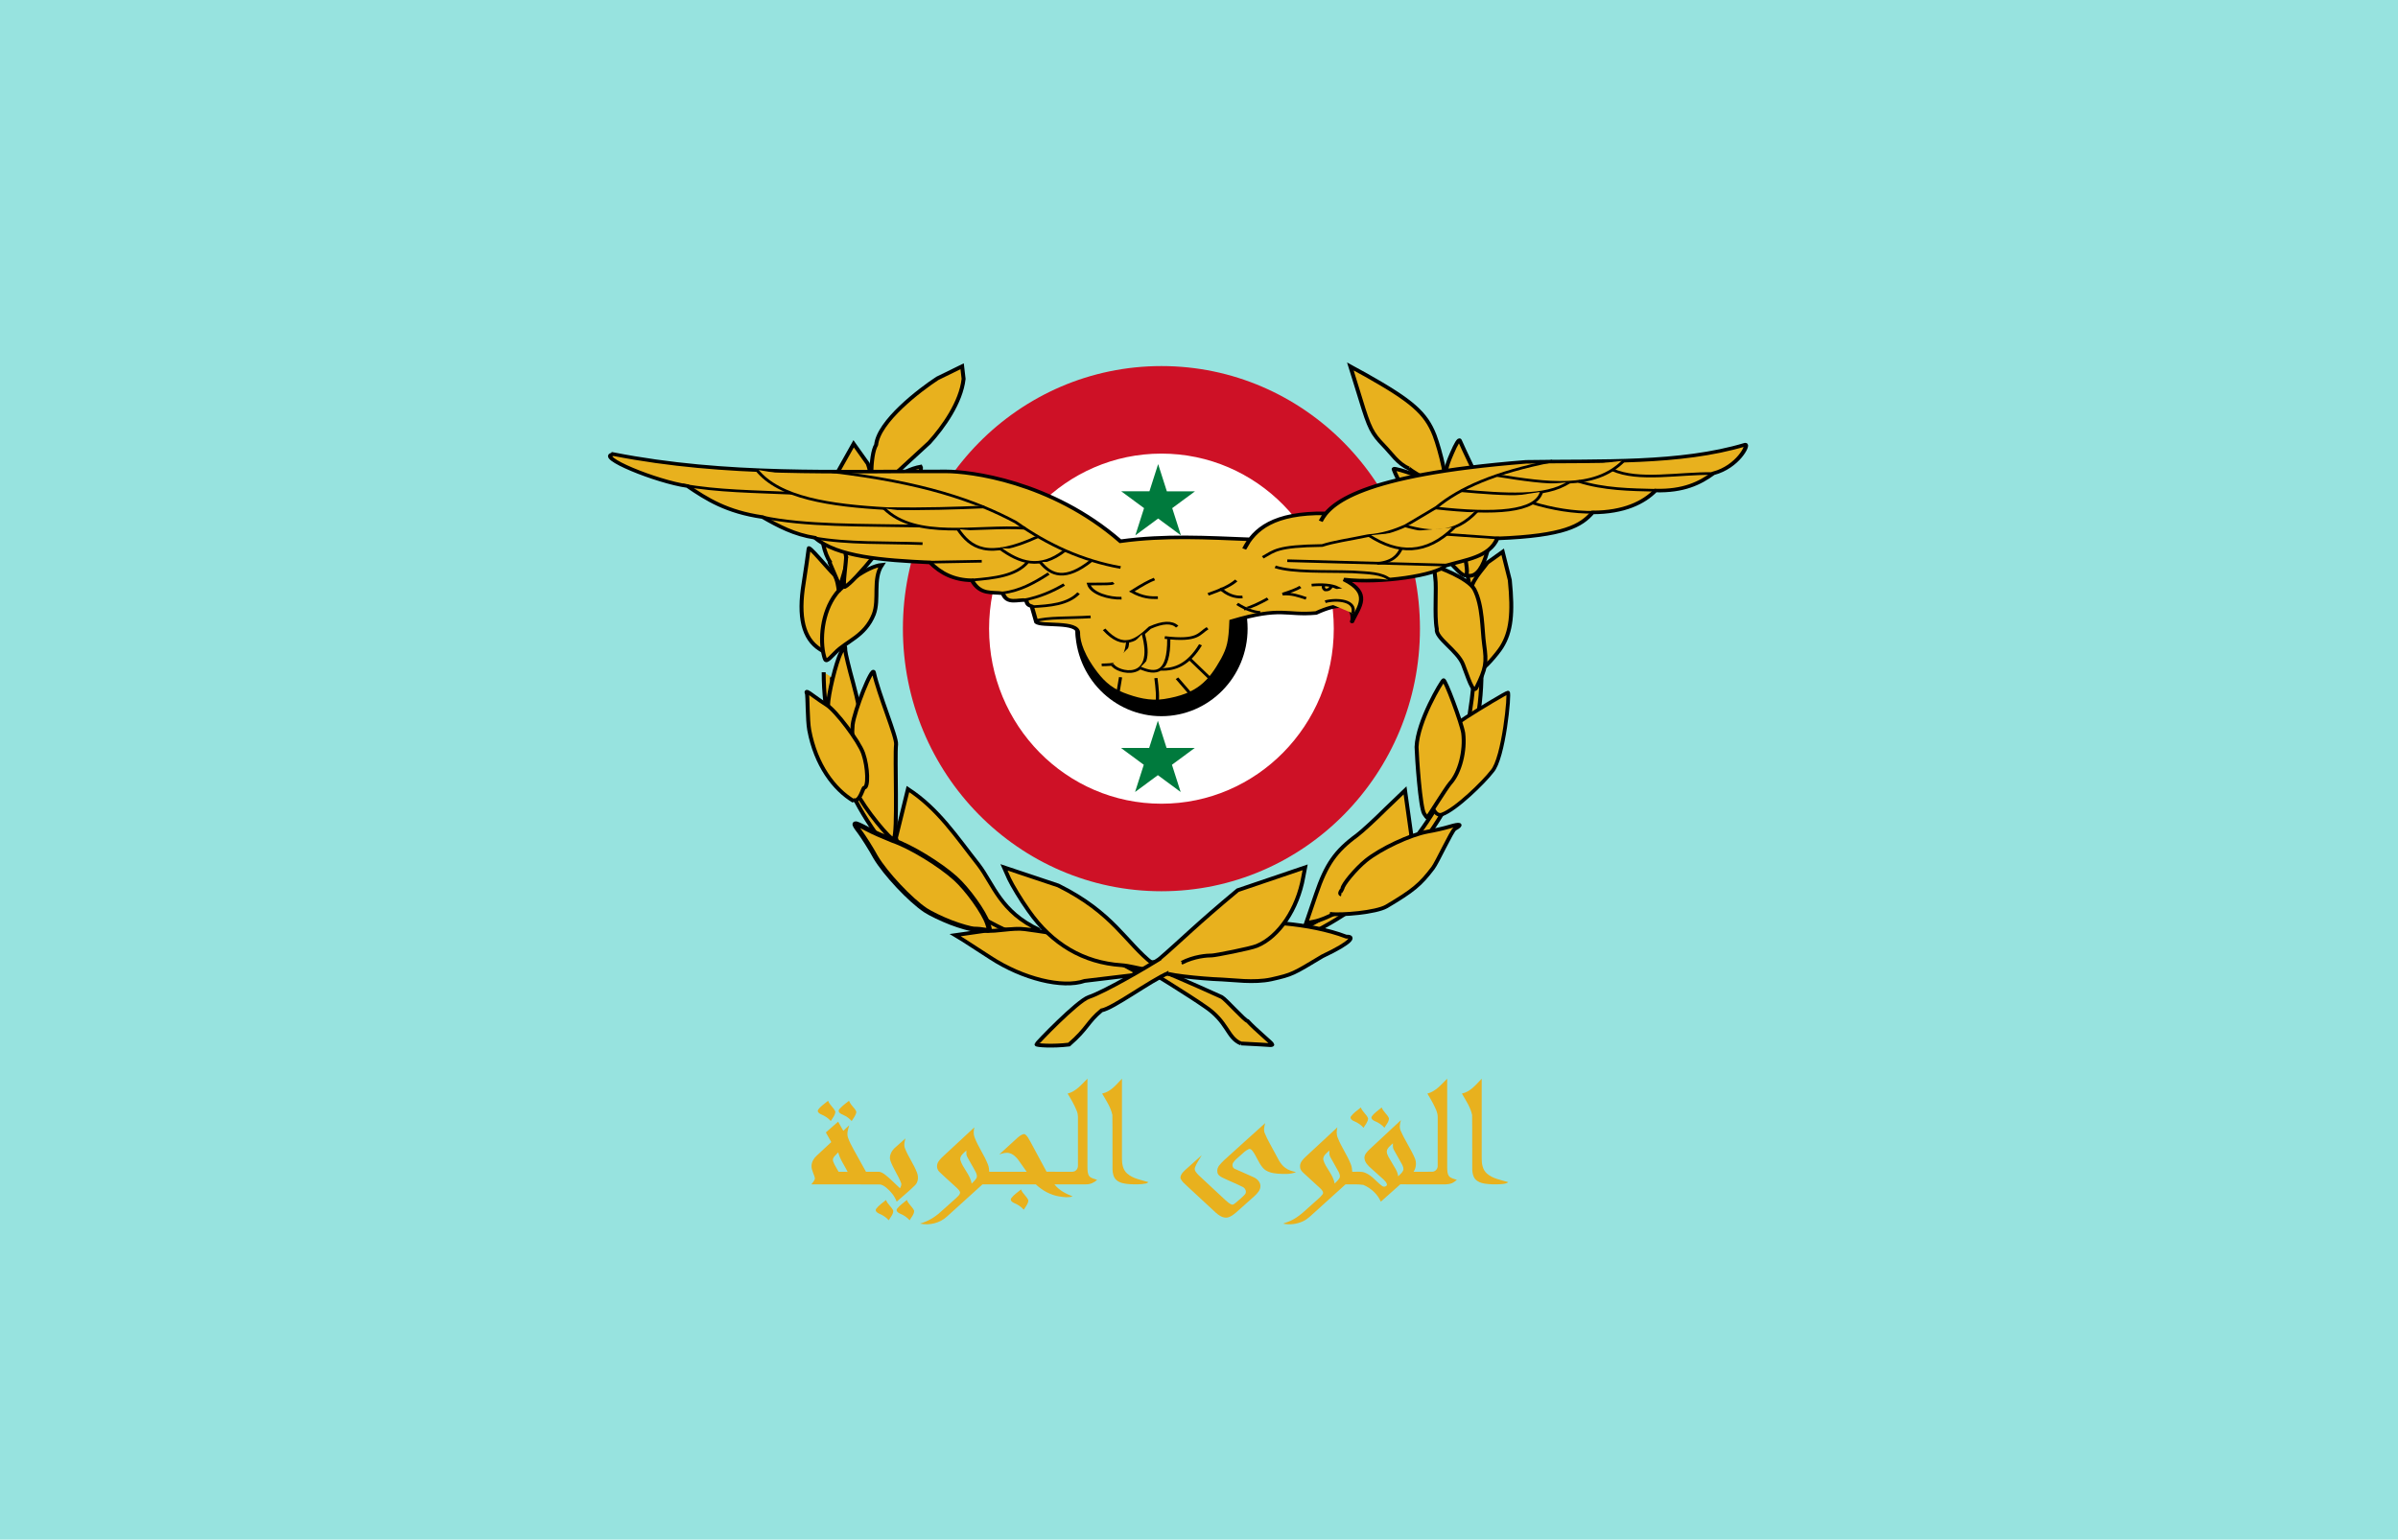 <?xml version="1.0" encoding="UTF-8" standalone="no"?>
<svg
   xmlns:dc="http://purl.org/dc/elements/1.1/"
   xmlns:cc="http://creativecommons.org/ns#"
   xmlns:rdf="http://www.w3.org/1999/02/22-rdf-syntax-ns#"
   xmlns:svg="http://www.w3.org/2000/svg"
   xmlns="http://www.w3.org/2000/svg"
   xmlns:xlink="http://www.w3.org/1999/xlink"
   xmlns:sodipodi="http://sodipodi.sourceforge.net/DTD/sodipodi-0.dtd"
   xmlns:inkscape="http://www.inkscape.org/namespaces/inkscape"
   width="530.847"
   height="340.932"
   viewBox="0 0 3185.085 2045.593"
   id="svg2"
   version="1.1"
   inkscape:version="0.48.2 r9819"
   sodipodi:docname="Syrian_Air_Force_Flag.svg">
  <sodipodi:namedview
     pagecolor="#ffffff"
     bordercolor="#666666"
     borderopacity="1"
     objecttolerance="10"
     gridtolerance="10"
     guidetolerance="10"
     inkscape:pageopacity="0"
     inkscape:pageshadow="2"
     inkscape:window-width="1680"
     inkscape:window-height="988"
     id="namedview44"
     showgrid="false"
     inkscape:zoom="1.4308176"
     inkscape:cx="33.702406"
     inkscape:cy="146.14326"
     inkscape:window-x="-8"
     inkscape:window-y="-8"
     inkscape:window-maximized="1"
     inkscape:current-layer="svg2"
     fit-margin-top="0"
     fit-margin-left="0"
     fit-margin-right="0"
     fit-margin-bottom="0" />
  <defs
     id="defs4">
    <path
       id="a"
       d="m 150,-45 10.103,31.094 32.695,0 L 166.347,5.312 176.45,36.406 150,17.188 123.55,36.406 133.653,5.312 l -26.451,-19.218 32.695,0 z"
       inkscape:connector-curvature="0"
       style="fill:#007a3d" />
    <g
       id="s"
       transform="matrix(1.5,0,0,1.5,270,450)"
       style="fill:#007a3d">
      <g
         id="c">
        <path
           id="t"
           d="M 0,-65 V 0 h 40"
           transform="matrix(0.951,0.309,-0.309,0.951,-20.086,-3.181)"
           inkscape:connector-curvature="0" />
        <use
           xlink:href="#t"
           transform="scale(-1,1)"
           id="use10"
           x="0"
           y="0"
           width="3600"
           height="3000" />
      </g>
      <use
         xlink:href="#c"
         transform="matrix(0.309,0.951,-0.951,0.309,0,0)"
         id="use12"
         x="0"
         y="0"
         width="3600"
         height="3000" />
      <use
         xlink:href="#c"
         transform="matrix(-0.809,0.588,-0.588,-0.809,0,0)"
         id="use14"
         x="0"
         y="0"
         width="3600"
         height="3000" />
      <use
         xlink:href="#c"
         transform="matrix(-0.809,-0.588,0.588,-0.809,0,0)"
         id="use16"
         x="0"
         y="0"
         width="3600"
         height="3000" />
      <use
         xlink:href="#c"
         transform="matrix(0.309,-0.951,0.951,0.309,0,0)"
         id="use18"
         x="0"
         y="0"
         width="3600"
         height="3000" />
    </g>
  </defs>
  <rect
     style="fill:#97e3df;fill-opacity:1;stroke:none"
     id="rect3034-7"
     width="3185.085"
     height="2045.593"
     x="-1.8189894e-012"
     y="0" />
  <g
     id="g4123-9"
     transform="matrix(3.672,0,0,3.524,4593.804,-2093.481)">
    <path
       style="fill:#e8b11e;fill-opacity:1;stroke:#000000;stroke-width:1.432"
       inkscape:connector-curvature="0"
       d="m -911.763,928.146 c -15.944,-12.577 -8.461,2.54 -15.216,-18.168 l 4.359,-18.427 c 10.962,7.416 17.678,18.176 25.519,28.523 5.504,7.482 7.832,17.726 22.108,24.634 l -14.638,-0.165 -22.132,-16.329"
       id="path30-2-4"
       sodipodi:nodetypes="ccccccc" />
    <path
       style="fill:#e8b11e;fill-opacity:1;stroke:#000000;stroke-width:1.432"
       inkscape:connector-curvature="0"
       d="m -802.197,987.47 c -5.052,-2.177 -4.59,-8.18 -13.18,-14.058 -4.795,-3.527 -20.238,-13.58 -23.642,-15.484 -11.913,-7.414 24.337,9.326 29.917,12.046 1.583,0.952 8.24,8.859 9.371,9.063 2.918,3.332 8.919,8.365 8.919,8.841 0,0.136 -0.377,0.272 -0.98,0.204 -0.528,-0.068 -5.278,-0.34 -10.405,-0.612"
       id="path12-1-8"
       sodipodi:nodetypes="cccccscc" />
    <path
       style="fill:#e8b11e;fill-opacity:1;stroke:#000000;stroke-width:1.432"
       inkscape:connector-curvature="0"
       d="m -953.097,847.51 c 0,62.034 53.23,112.369 118.976,112.369 65.746,0 118.976,-50.335 118.976,-112.369 5.073,-63.544 -28.546,-80.331 -15.922,-67.049 13.135,25.788 16.224,53.105 11.624,82.83 -4.448,30.745 -23.901,58.838 -51.194,75.707 -26.992,17.005 -61.599,22.039 -92.889,14.284 -33.325,-7.89 -61.976,-31.017 -76.151,-60.538 -10.179,-29.366 -9.506,-37.123 -10.5,-43.352"
       id="path14-5-8"
       sodipodi:nodetypes="csccccccc" />
    <path
       style="fill:#e8b11e;fill-opacity:1;stroke:#000000;stroke-width:1.432"
       inkscape:connector-curvature="0"
       d="m -892.806,955.103 c -3.752,-2.558 -8.175,-5.487 -9.787,-6.605 l -2.954,-1.858 11.361,-1.698 c 3.174,0.497 9.595,-1.193 13.834,-0.552 11.912,1.723 20.116,2.821 26.33,8.221 l 15.514,8.751 -20.183,2.527 c -8.054,2.881 -22.404,-0.813 -34.117,-8.786"
       id="path18-2-2"
       sodipodi:nodetypes="ccccccccc" />
    <path
       inkscape:connector-curvature="0"
       d="m -809.07,963.351 c -7.417,-0.256 -22.444,-1.873 -20.902,-3.024 3.151,-2.391 21.238,-16.394 27.635,-17.903 5.766,-1.36 24.755,-0.599 38.3,4.789 2.958,-0.196 2.464,1.905 -8.665,7.396 -10.681,6.677 -10.743,6.861 -18.492,8.688 -6.33,1.421 -13.919,0.196 -17.876,0.054"
       id="path20-7-4"
       style="fill:#e8b11e;fill-opacity:1;stroke:#000000;stroke-width:1.433;stroke-miterlimit:4;stroke-dasharray:none"
       sodipodi:nodetypes="ccscccc" />
    <path
       inkscape:connector-curvature="0"
       d="m -845.363,957.962 c -13.766,-0.949 -25.158,-7.945 -33.575,-20.511 -2.881,-4.171 -5.978,-9.633 -7.088,-12.056 l -1.842,-4.316 19.631,6.84 c 20.057,10.405 24.361,21.519 34.171,29.481 1.78,4.537 -5.686,0.978 -11.297,0.561"
       id="path22-6-5"
       style="fill:#e8b11e;fill-opacity:1;stroke:#000000;stroke-width:1.433;stroke-miterlimit:4;stroke-dasharray:none"
       sodipodi:nodetypes="ccccccc" />
    <path
       style="fill:#e8b11e;fill-opacity:1;stroke:#000000;stroke-width:1.433;stroke-miterlimit:4;stroke-dasharray:none"
       inkscape:connector-curvature="0"
       d="m -775.018,931.222 c 3.687,-11.275 7.052,-16.297 14.82,-22.224 1.821,-1.441 6.431,-5.833 10.276,-9.833 l 7.115,-7.114 2.24,16.659 c -2.168,10.919 -11.427,16.713 -15.719,21.534 -3.235,3.772 -14.823,10.473 -19.525,11.277 l -2.783,0.581 3.577,-10.88"
       id="path32-3-5"
       sodipodi:nodetypes="ccccccccc" />
    <path
       style="fill:#e8b11e;fill-opacity:1;stroke:#000000;stroke-width:1.84"
       inkscape:connector-curvature="0"
       d="m -907.036,941.873 c -3.332,-1.34 -7.523,-3.444 -9.219,-4.629 -5.628,-3.916 -14.493,-13.817 -18.008,-19.942 -1.778,-3.406 -4.394,-7.657 -5.713,-9.53 -2.816,-3.866 -2.576,-3.989 2.592,-1.182 2.016,1.163 6.166,3.005 9.199,4.285 6.545,2.317 17.122,9.081 22.731,14.35 4.252,3.982 10.363,12.743 11.703,17.079 0.84,2.541 0.78,2.784 -0.916,2.447 -0.998,-0.198 -2.833,-0.393 -4.09,-0.388 -1.037,-0.037 -4.948,-1.152 -8.28,-2.492"
       id="path34-2-1" />
    <path
       style="fill:#e8b11e;fill-opacity:1;stroke:#000000;stroke-width:1.432"
       inkscape:connector-curvature="0"
       d="m -765.857,931.288 c -1.131,-0.204 0.414,-1.991 0.414,-2.195 0,-1.428 4.75,-7.414 8.52,-10.611 5.278,-4.421 15.909,-9.659 22.317,-10.883 2.337,-0.408 5.806,-1.224 7.766,-1.837 4.071,-1.292 4.976,-0.884 2.036,0.816 -1.131,0.748 -6.399,12.716 -7.907,14.756 -4.599,6.326 -7.163,8.503 -16.813,14.488 -3.694,2.245 -16.353,3.401 -20.5,2.789"
       id="path36-2-7"
       sodipodi:nodetypes="csccccccc" />
    <path
       style="fill:#e8b11e;fill-opacity:1;stroke:#000000;stroke-width:1.432"
       inkscape:connector-curvature="0"
       d="m -946.173,876.861 c -2.036,-2.109 -3.016,-4.149 -3.996,-8.366 -0.754,-3.061 -1.357,-6.802 -1.357,-8.366 0,-4.013 2.865,-16.393 4.675,-19.998 1.508,-2.993 1.508,-2.993 1.583,-0.748 0.075,1.088 1.357,6.666 2.865,12.312 1.659,6.394 2.79,12.04 2.79,15.032 0,4.761 -1.81,11.904 -3.167,12.72 -0.377,0.204 -1.885,-0.952 -3.393,-2.585"
       id="path38-1-1" />
    <path
       style="fill:#e8b11e;fill-opacity:1;stroke:#000000;stroke-width:1.354"
       inkscape:connector-curvature="0"
       d="m -735.138,886.389 c 0,-0.602 1.028,-3.745 2.262,-6.955 2.537,-6.62 5.896,-10.766 12.066,-14.846 5.553,-3.745 14.74,-9.429 15.219,-9.429 0.754,0 -1.509,24.948 -5.745,29.748 -2.879,3.945 -13.05,14.368 -18.123,16.24 -4.525,1.605 -5.679,-13.354 -5.679,-14.759"
       id="path44-5-1"
       sodipodi:nodetypes="cccsccc" />
    <path
       style="fill:#e8b11e;fill-opacity:1;stroke:#000000;stroke-width:1.432"
       inkscape:connector-curvature="0"
       d="m -938.556,885.051 c -3.152,-4.728 -4.676,-11.148 -4.065,-17.701 0.585,-5.292 7.108,-22.31 7.676,-19.788 1.722,8.328 8.334,24.381 8.034,27.168 -0.543,4.794 0.702,33.684 -0.867,35.641 -0.735,1.039 -10.625,-11.347 -13.772,-18.201 -1.874,-4.082 3.955,-5.8 2.994,-7.119"
       id="path46-7-5"
       sodipodi:nodetypes="cccccsc" />
    <path
       style="fill:#e8b11e;fill-opacity:1;stroke:#000000;stroke-width:1.432"
       inkscape:connector-curvature="0"
       d="m -735.902,900.839 c -1.386,-2.293 -2.641,-21.065 -2.742,-25.148 0.379,-9.784 9.092,-24.76 9.733,-25.166 0.641,-0.405 6.538,15.99 7.143,19.914 0.806,6.631 -1.203,14.963 -4.722,18.943 -1.415,1.688 -8.159,13.018 -8.306,12.983 -0.073,-0.018 -0.605,-0.706 -1.106,-1.526"
       id="path48-6-2"
       sodipodi:nodetypes="ccccccc" />
    <path
       style="fill:#e8b11e;fill-opacity:1;stroke:#000000;stroke-width:1.432"
       inkscape:connector-curvature="0"
       d="m -942.214,896.09 c -7.163,-4.421 -13.759,-13.662 -16.097,-26.721 -0.679,-3.673 -0.549,-13.087 -0.85,-13.835 -0.452,-1.088 0.075,-0.884 2.262,0.816 1.583,1.224 3.694,2.721 4.75,3.401 3.393,2.109 11.837,13.808 13.345,18.365 1.734,5.17 1.96,12.924 0.377,12.924 -0.528,0 -1.627,5.973 -4.04,4.545"
       id="path50-1-7"
       sodipodi:nodetypes="ccccccsc" />
    <path
       style="fill:#e8b11e;fill-opacity:1;stroke:#000000;stroke-width:1.432"
       inkscape:connector-curvature="0"
       d="m -954.474,838.842 c -5.966,-4.01 -7.912,-12.075 -5.85,-25.014 0.642,-4.385 1.684,-11.566 1.784,-12.855 -0.379,-1.92 7.113,7.639 9.201,9.701 1.522,1.824 1.674,6.892 2.46,11.387 0.672,4.009 -1.131,10.46 -3.13,15.763 -1.069,3.055 -1.299,3.106 -4.465,1.018"
       id="path58-7-6"
       sodipodi:nodetypes="ccccccc" />
    <path
       style="fill:#e8b11e;fill-opacity:1;stroke:#000000;stroke-width:1.432"
       inkscape:connector-curvature="0"
       d="m -718.498,838.411 c -0.603,-1.02 -0.98,-4.421 -0.98,-9.251 0,-7.21 -0.658,-11.688 1.68,-16.11 1.433,-2.653 2.935,-4.228 4.82,-6.881 l 5.489,-4.082 2.573,10.678 c 1.206,12.516 0.503,19.454 -2.965,25.236 -1.357,2.313 -6.64,8.861 -8.224,8.861 -0.226,0 -1.789,-7.499 -2.392,-8.451"
       id="path60-9-1"
       sodipodi:nodetypes="cscccccsc" />
    <path
       style="fill:#e8b11e;fill-opacity:1;stroke:#000000;stroke-width:1.432"
       inkscape:connector-curvature="0"
       d="m -952.967,841.428 c -1.54,-5.925 -0.845,-16.399 4.337,-23.438 2.118,-2.94 11.063,-10.443 16.636,-10.967 -3.457,5.345 -0.89,13.028 -2.99,18.676 -3.205,8.353 -9.953,10.058 -13.948,14.47 -3.291,3.526 -3.436,3.564 -4.035,1.259"
       id="path62-5-4"
       sodipodi:nodetypes="cccccc" />
    <path
       style="fill:#e8b11e;fill-opacity:1;stroke:#000000;stroke-width:1.432"
       inkscape:connector-curvature="0"
       d="m -721.841,844.575 c -1.912,-5.172 -10.048,-9.952 -9.49,-13.388 -0.937,-5.244 0.008,-15.395 -0.555,-19.353 -0.243,-1.906 -0.343,-3.874 -0.135,-4.143 0.208,-0.269 12.133,4.264 14.305,8.605 3.064,6.147 2.779,15.214 3.512,20.679 0.963,7.018 0.696,8.999 -2.795,16.358 -1.269,2.63 -3.117,-4.331 -4.843,-8.758"
       id="path64-4-2"
       sodipodi:nodetypes="cccccccc" />
    <path
       style="fill:#e8b11e;fill-opacity:1;stroke:#000000;stroke-width:1.432"
       inkscape:connector-curvature="0"
       d="m -950.578,806.326 c -5.052,-7.958 -3.386,-21.151 -0.511,-28.588 l 8.828,-16.35 5.113,7.482 c 2.111,5.918 0.24,9.969 0.24,14.323 0,6.19 -2.111,11.321 -5.353,14.722 l -4.942,17.309 -3.881,-9.403"
       id="path66-3-3"
       sodipodi:nodetypes="ccccsccc" />
    <path
       style="fill:#e8b11e;fill-opacity:1;stroke:#000000;stroke-width:1.432"
       inkscape:connector-curvature="0"
       d="m -723.058,795.895 c -0.452,-0.612 -1.885,-2.857 -3.091,-5.034 -2.111,-3.741 -2.262,-4.625 -2.262,-11.972 0.075,-7.278 0.377,-8.707 2.563,-13.944 1.433,-3.537 2.563,-5.442 2.865,-4.761 3.468,8.23 11.463,24.315 11.647,27.711 0.316,5.839 -2.122,24.646 -8.766,23.171 -1.131,1.292 -2.202,-14.423 -2.956,-15.171"
       id="path68-1-2"
       sodipodi:nodetypes="cccccscc" />
    <path
       style="fill:#e8b11e;fill-opacity:1;stroke:#000000;stroke-width:1.432"
       inkscape:connector-curvature="0"
       d="m -944.82,804.546 c -3.222,-9.797 12.653,-31.932 26.875,-34.553 0.304,0.448 -1.021,7.586 -1.572,8.57 -1.403,2.438 -3.121,5.941 -3.938,7.862 -3.42,8.061 -18.733,27.305 -21.978,28.907 -1.014,0.501 0.657,-10.281 0.423,-11.607"
       id="path70-2-2"
       sodipodi:nodetypes="ccccsc" />
    <path
       style="fill:#e8b11e;fill-opacity:1;stroke:#000000;stroke-width:1.432"
       inkscape:connector-curvature="0"
       d="m -729.166,803.339 c -2.212,-1.944 -8.225,-6.61 -10.458,-11.569 -1.302,-2.693 -2.946,-11.101 -4.592,-14.593 -1.646,-3.492 -2.919,-6.401 -2.687,-6.355 0.985,-0.247 12.602,3.332 16.71,7.977 5.155,6.048 9.608,24.89 9.777,30.524 0.061,5.192 -5.665,-3.269 -8.748,-5.984"
       id="path72-3-1"
       sodipodi:nodetypes="ccccccc" />
    <path
       style="fill:#e8b11e;fill-opacity:1;stroke:#000000;stroke-width:1.433;stroke-miterlimit:4;stroke-dasharray:none"
       inkscape:connector-curvature="0"
       d="m -934.134,761.936 c 0.721,-8.971 15.99,-21.009 22.155,-25.206 l 8.966,-4.577 0.528,4.761 c -0.94,8.834 -7.316,18.172 -12.411,24.021 -2.262,2.109 -20.181,19.471 -20.634,19.471 -0.377,0 -1.068,-14.56 1.459,-18.723"
       id="path74-3-6"
       sodipodi:nodetypes="cccccsc" />
    <path
       style="fill:#e8b11e;fill-opacity:1;stroke:#000000;stroke-width:1.433;stroke-miterlimit:4;stroke-dasharray:none"
       inkscape:connector-curvature="0"
       d="m -741.414,770.685 c -4.071,-1.835 -6.365,-5.775 -9.16,-8.702 -4.171,-4.536 -5.113,-6.323 -8.344,-17.422 l -3.669,-12.327 5.766,3.287 c 16.407,9.66 21.537,14.197 24.692,22.684 2.073,5.695 5.311,19.35 3.484,19.705 -0.457,0.089 -10.372,-4.96 -12.769,-7.225"
       id="path76-4-8"
       sodipodi:nodetypes="cccccccc" />
    <path
       style="fill:#e8b11e;fill-opacity:1;stroke:#000000;stroke-width:1.432"
       inkscape:connector-curvature="0"
       d="m -828.276,960.826 c -6.871,3.094 -20.026,13.371 -24.324,14.187 -5.131,4.42 -4.952,6.753 -11.738,12.875 -5.881,0.748 -11.799,0.321 -11.799,-0.087 0,-0.34 14.745,-16.312 18.892,-17.809 5.73,-1.973 21.28,-11.497 25.516,-14.295"
       id="path16-7-5"
       sodipodi:nodetypes="cccscc" />
    <path
       style="fill:#e8b11e;fill-opacity:1;stroke:#000000;stroke-width:1.432"
       inkscape:connector-curvature="0"
       d="m -831.876,955.815 c 8.102,-7.278 13.531,-13.127 28.535,-26.119 l 24.397,-8.627 -0.679,3.673 c -2.036,12.04 -8.821,22.515 -16.738,25.916 -2.262,1.02 -15.192,3.631 -16.247,3.631 -1.734,0 -6.481,0.285 -11.124,2.836"
       id="path24-9-7"
       sodipodi:nodetypes="cccccsc" />
    <g
       style="fill:#e8b11e;fill-opacity:1"
       transform="matrix(0.218,0,0,0.236,-590.255,1158.013)"
       id="g1457-1-5-8">
      <g
         style="fill:#e8b11e;fill-opacity:1"
         id="g1098-7-7-6">
        <g
           style="fill:#e8b11e;fill-opacity:1"
           transform="matrix(-1,0,0,1,258.124,0.299)"
           id="g1009-4-6-0">
          <g
             id="g2069-4-3-2"
             transform="matrix(-2.915,0,0,2.306,-47.275,-125.711)"
             style="fill:#e8b11e;fill-opacity:1;stroke:none" />
          <path
             style="fill:#e8b11e;fill-opacity:1;fill-rule:evenodd;stroke:none"
             d="m 1380.131,-831.144 c -12.926,-2.845 -19.492,-5.267 -26.938,-7.079 -1.191,-0.29 -2.324,-1.168 -3.586,-1.04 -2.571,0.26 -5.008,-0.248 -7.243,-1.163 -5.813,-2.38 -10.254,-7.514 -12.099,-9.042 1.866,-1.833 -2.869,-2.191 -1.44,-3.749 14.283,-15.564 15.314,-18.498 34.678,-1.772 0.265,0.229 16.409,23.571 16.628,23.845 z"
             id="path5114-9-8-8-4"
             inkscape:connector-curvature="0"
             sodipodi:nodetypes="cssscssc" />
        </g>
      </g>
    </g>
    <g
       transform="matrix(0.272,0,0,0.284,1108.002,-868.922)"
       id="g3054-0">
      <rect
         style="fill:#ffffff"
         y="0"
         x="0"
         id="rect24-8"
         height="600"
         width="900" />
      <g
         id="g32-2"
         transform="matrix(2,0,0,2,-2267.796,4194.915)">
        <g
           transform="matrix(0.573,0,0,0.581,-2430.312,895.509)"
           id="g3374-5">
          <circle
             r="300"
             id="circle34-4-2"
             d="M 300,0 C 300,165.685 165.685,300 0,300 -165.685,300 -300,165.685 -300,0 c 0,-165.685 134.315,-300 300,-300 165.685,0 300,134.315 300,300 z"
             cx="0"
             cy="0"
             sodipodi:cx="0"
             sodipodi:cy="0"
             sodipodi:rx="300"
             sodipodi:ry="300"
             style="fill:#ce1126" />
          <circle
             r="200"
             id="circle36-5-7"
             d="m 200,0 c 0,110.457 -89.543,200 -200,200 -110.457,0 -200,-89.543 -200,-200 0,-110.457 89.543,-200 200,-200 110.457,0 200,89.543 200,200 z"
             cx="0"
             cy="0"
             sodipodi:cx="0"
             sodipodi:cy="0"
             sodipodi:rx="200"
             sodipodi:ry="200"
             style="fill:#ffffff" />
          <circle
             r="100"
             id="circle38-5-6"
             d="M 100,0 C 100,55.228 55.228,100 0,100 -55.228,100 -100,55.228 -100,0 c 0,-55.228 44.772,-100 100,-100 55.228,0 100,44.772 100,100 z"
             cx="0"
             cy="0"
             sodipodi:cx="0"
             sodipodi:cy="0"
             sodipodi:rx="100"
             sodipodi:ry="100"
             style="fill:#000000" />
          <use
             transform="translate(-154.131,150.197)"
             xlink:href="#a"
             id="use40-17-1"
             x="0"
             y="0"
             width="744.094"
             height="1052.362" />
          <use
             xlink:href="#a"
             transform="matrix(-1,0,0,1,146.186,-143.008)"
             id="use42-11-4"
             x="0"
             y="0"
             width="744.094"
             height="1052.362" />
        </g>
      </g>
    </g>
  </g>
  <g
     transform="matrix(6,0,0,6,-3687.501,-1286.274)"
     id="g8364-2">
    <g
       id="g7017-8-3"
       style="fill:#078930;stroke:#000000;stroke-width:2"
       transform="matrix(-0.754,0,0,0.68,1490.306,-116.413)" />
    <g
       id="g4123-2"
       transform="matrix(0.612,0,0,0.587,275.74,-294.172)">
      <g
         style="fill:#e8b11e;fill-opacity:1;overflow:visible"
         transform="matrix(0.763,0,0,0.67,751.807,954.818)"
         id="g3288-5-0-9">
        <path
           d="m 31.239,123.698 c 53.63,12.475 105.537,9.436 157.81,9.695 10.578,0.026 49.417,5.234 82.406,39.318 21.334,-3.48 41.289,-1.996 61.4,-1.077 l -2.693,5.386 c 4.783,-11.127 14.055,-20.433 38.43,-20.007 l -2.152,4.394 c 4.208,-9.685 18.123,-25.956 97.295,-33.4 35.821,-0.713 72.929,1.339 103.95,-9.695 1.853,-0.111 -3.472,12.538 -15.081,16.158 -6.464,5.624 -14.212,10.108 -27.469,9.695 -5.539,6.701 -14.823,12.274 -29.784,12.322 -5.463,7.442 -13.251,13.197 -45.177,14.637 -3.799,10.616 -15.049,11.919 -24.582,15.366 -4.225,5.242 -30.313,10.223 -48.194,7.761 13.167,7.738 7.309,15.162 3.871,23.633 -0.115,2.001 4.327,-16.396 -17.044,-4.78 -14.513,1.572 -16.195,-3.826 -40.107,4.624 -0.372,11.717 -1.172,15.145 -4.003,21.488 -5.978,12.636 -11.562,20.365 -27.81,23.325 -6.945,1.265 -13.638,-0.863 -19.691,-3.64 -6.747,-3.095 -10.539,-7.922 -14.214,-14.007 -6.719,-11.125 -7.074,-18.36 -7.032,-20.485 0.137,-6.919 -17.402,-3.536 -19.779,-6.205 l -2.145,-8.871 c -1.131,-0.493 -2.365,-0.751 -2.516,-3.449 -3.978,-0.549 -9.252,2.646 -11.178,-3.832 -5.124,-0.932 -10.714,1.115 -14.659,-7.359 -8.39,-0.084 -14.775,-3.872 -19.868,-10.043 -22.525,-1.262 -44.217,-3.17 -54.524,-13.908 -9.886,-1.774 -17.413,-6.615 -24.808,-11.626 C 84.82,156.201 75.322,149.025 66.218,141.627 51.565,139.211 22.206,124.941 31.239,123.698 z"
           id="path3184-9-3-2"
           style="fill:#e8b11e;fill-opacity:1;fill-rule:evenodd;stroke:#000000;stroke-width:2;stroke-linecap:butt;stroke-linejoin:miter;stroke-miterlimit:4;stroke-opacity:1;stroke-dasharray:none"
           inkscape:connector-curvature="0"
           sodipodi:nodetypes="cccccccccccccccccccsssscccccccccc" />
        <path
           d="m 381.621,213.31 c 1.911,-7.3 -7.472,-8.37 -13.051,-6.547"
           id="path3188-8-8-4"
           style="fill:#e8b11e;fill-opacity:1;stroke:#000000;stroke-width:1.5;stroke-linecap:butt;stroke-linejoin:miter;stroke-miterlimit:4;stroke-opacity:1;stroke-dasharray:none"
           inkscape:connector-curvature="0"
           sodipodi:nodetypes="cc" />
        <path
           d="m 362.111,197.419 c 4.816,-0.52 9.543,-0.234 12.563,1.58 -0.432,0.101 -2.288,-1.087 -2.589,-0.993 -1.417,0.445 -0.951,2.297 -3.543,2.106 -1.019,-0.819 -1.079,-1.974 -0.462,-2.793"
           id="path3190-4-0-6"
           style="fill:#e8b11e;fill-opacity:1;stroke:#000000;stroke-width:1.5;stroke-linecap:butt;stroke-linejoin:miter;stroke-miterlimit:4;stroke-opacity:1;stroke-dasharray:none"
           inkscape:connector-curvature="0"
           sodipodi:nodetypes="ccccc" />
        <path
           d="m 359.515,204.892 c -3.406,-1.341 -6.728,-2.821 -11.176,-2.424 3.534,-1.347 6.728,-2.693 8.483,-4.04"
           id="path3192-0-1-1"
           style="fill:#e8b11e;fill-opacity:1;stroke:#000000;stroke-width:1.5;stroke-linecap:butt;stroke-linejoin:miter;stroke-miterlimit:4;stroke-opacity:1;stroke-dasharray:none"
           inkscape:connector-curvature="0"
           sodipodi:nodetypes="ccc" />
        <path
           d="m 330.027,210.952 c 3.575,-1.194 7.377,-3.297 11.311,-5.925"
           id="path3194-7-2-8"
           style="fill:#e8b11e;fill-opacity:1;stroke:#000000;stroke-width:1.5;stroke-linecap:butt;stroke-linejoin:miter;stroke-miterlimit:4;stroke-opacity:1;stroke-dasharray:none"
           inkscape:connector-curvature="0"
           sodipodi:nodetypes="cc" />
        <path
           d="m 337.754,212.837 c -3.457,-0.364 -7.091,-1.97 -10.907,-4.847"
           id="path3196-6-5-2"
           style="fill:#e8b11e;fill-opacity:1;stroke:#000000;stroke-width:1.5;stroke-linecap:butt;stroke-linejoin:miter;stroke-miterlimit:4;stroke-opacity:1;stroke-dasharray:none"
           inkscape:connector-curvature="0"
           sodipodi:nodetypes="cc" />
        <path
           d="m 313.061,202.603 c 5.269,-2.191 10.192,-4.554 13.33,-7.81"
           id="path3198-3-0-1"
           style="fill:#e8b11e;fill-opacity:1;stroke:#000000;stroke-width:1.5;stroke-linecap:butt;stroke-linejoin:miter;stroke-miterlimit:4;stroke-opacity:1;stroke-dasharray:none"
           inkscape:connector-curvature="0" />
        <path
           d="m 329.354,204.084 c -3.725,0.353 -7.272,-1.25 -10.637,-4.847"
           id="path3200-6-9-1"
           style="fill:#e8b11e;fill-opacity:1;stroke:#000000;stroke-width:1.5;stroke-linecap:butt;stroke-linejoin:miter;stroke-miterlimit:4;stroke-opacity:1;stroke-dasharray:none"
           inkscape:connector-curvature="0"
           sodipodi:nodetypes="cc" />
        <path
           d="m 289.228,204.488 c -3.519,0.054 -7.11,-0.037 -12.388,-3.501 5.111,-3.855 8.531,-6.018 10.772,-7.002"
           id="path3202-1-4-9"
           style="fill:#e8b11e;fill-opacity:1;stroke:#000000;stroke-width:1.5;stroke-linecap:butt;stroke-linejoin:miter;stroke-miterlimit:4;stroke-opacity:1;stroke-dasharray:none"
           inkscape:connector-curvature="0" />
        <path
           d="m 271.993,204.758 c -5.737,0.269 -14.293,-2.51 -15.619,-7.944 8.085,-0.093 10.903,0.12 11.849,-0.673"
           id="path3204-5-7-7"
           style="fill:#e8b11e;fill-opacity:1;stroke:#000000;stroke-width:1.5;stroke-linecap:butt;stroke-linejoin:miter;stroke-miterlimit:4;stroke-opacity:1;stroke-dasharray:none"
           inkscape:connector-curvature="0" />
        <path
           d="m 338.954,181.774 c 5.561,-3.609 6.507,-6.332 28.183,-6.665 5.552,-2.158 11.936,-3.106 21.708,-5.522 6.836,-0.601 12.581,-2.837 17.9,-5.713 l 14.567,-10.283 c 10.941,-10.704 27.52,-19.641 54.931,-26.038"
           id="path3206-4-8-6"
           style="fill:#e8b11e;fill-opacity:1;stroke:#000000;stroke-width:1.5;stroke-linecap:butt;stroke-linejoin:miter;stroke-miterlimit:4;stroke-opacity:1;stroke-dasharray:none"
           inkscape:connector-curvature="0" />
        <path
           d="m 450.162,135.692 c 22.991,4.364 45.92,8.583 59.983,-8.379"
           id="path3208-2-3-2"
           style="fill:#e8b11e;fill-opacity:1;stroke:#000000;stroke-width:1.5;stroke-linecap:butt;stroke-linejoin:miter;stroke-miterlimit:4;stroke-opacity:1;stroke-dasharray:none"
           inkscape:connector-curvature="0" />
        <path
           d="m 433.024,144.261 c 20.53,2.14 40.069,4.015 51.134,-4.805"
           id="path3210-0-5-9"
           style="fill:#e8b11e;fill-opacity:1;stroke:#000000;stroke-width:1.5;stroke-linecap:butt;stroke-linejoin:miter;stroke-miterlimit:4;stroke-opacity:1;stroke-dasharray:none"
           inkscape:connector-curvature="0" />
        <path
           d="m 420.836,153.973 c 28.367,3.782 47.747,2.278 50.272,-9.14"
           id="path3212-9-1-5"
           style="fill:#e8b11e;fill-opacity:1;stroke:#000000;stroke-width:1.5;stroke-linecap:butt;stroke-linejoin:miter;stroke-miterlimit:4;stroke-opacity:1;stroke-dasharray:none"
           inkscape:connector-curvature="0" />
        <path
           d="m 406.555,164.065 c 12.02,4.019 23.496,5.194 34.007,-8.389"
           id="path3214-7-2-2"
           style="fill:#e8b11e;fill-opacity:1;stroke:#000000;stroke-width:1.5;stroke-linecap:butt;stroke-linejoin:miter;stroke-miterlimit:4;stroke-opacity:1;stroke-dasharray:none"
           inkscape:connector-curvature="0" />
        <path
           d="m 389.226,169.397 c 13.754,10.638 27.313,11.164 40.56,-4.57"
           id="path3216-3-0-0"
           style="fill:#e8b11e;fill-opacity:1;stroke:#000000;stroke-width:1.5;stroke-linecap:butt;stroke-linejoin:miter;stroke-miterlimit:4;stroke-opacity:1;stroke-dasharray:none"
           inkscape:connector-curvature="0" />
        <path
           d="m 425.978,168.826 25.136,2.095"
           id="path3218-7-1-0"
           style="fill:#e8b11e;fill-opacity:1;stroke:#000000;stroke-width:1.5;stroke-linecap:butt;stroke-linejoin:miter;stroke-miterlimit:4;stroke-opacity:1;stroke-dasharray:none"
           inkscape:connector-curvature="0" />
        <path
           d="M 350.57,183.679 426.93,186.154"
           id="path3220-2-6-3"
           style="fill:#e8b11e;fill-opacity:1;stroke:#000000;stroke-width:1.5;stroke-linecap:butt;stroke-linejoin:miter;stroke-miterlimit:4;stroke-opacity:1;stroke-dasharray:none"
           inkscape:connector-curvature="0" />
        <path
           d="m 393.213,185.158 c 7.036,-0.635 9.945,-4.362 11.437,-8.525"
           id="path3222-6-4-9"
           style="fill:#e8b11e;fill-opacity:1;stroke:#000000;stroke-width:1.5;stroke-linecap:butt;stroke-linejoin:miter;stroke-miterlimit:4;stroke-opacity:1;stroke-dasharray:none"
           inkscape:connector-curvature="0" />
        <path
           d="m 399.366,194.509 c -3.948,-4.049 -10.374,-3.931 -17.757,-4.546 -13.012,-0.495 -28.377,0.421 -36.752,-2.856"
           id="path3224-0-0-1"
           style="fill:#e8b11e;fill-opacity:1;stroke:#000000;stroke-width:1.5;stroke-linecap:butt;stroke-linejoin:miter;stroke-miterlimit:4;stroke-opacity:1;stroke-dasharray:none"
           inkscape:connector-curvature="0" />
        <path
           d="m 263.737,222.335 c 9.185,12.024 15.509,5.932 21.708,-0.952 6.09,-3.23 10.414,-3.435 12.949,-0.571"
           id="path3226-1-6-8"
           style="fill:#e8b11e;fill-opacity:1;stroke:#000000;stroke-width:1.5;stroke-linecap:butt;stroke-linejoin:miter;stroke-miterlimit:4;stroke-opacity:1;stroke-dasharray:none"
           inkscape:connector-curvature="0" />
        <path
           d="m 262.594,242.329 c 5.469,-0.241 11.328,0.771 12.378,-13.711"
           id="path3228-6-1-1"
           style="fill:#e8b11e;fill-opacity:1;stroke:#000000;stroke-width:1.5;stroke-linecap:butt;stroke-linejoin:miter;stroke-miterlimit:4;stroke-opacity:1;stroke-dasharray:none"
           inkscape:connector-curvature="0" />
        <path
           d="m 267.545,241.948 c 1.996,5.007 21.429,10.78 14.663,-17.519"
           id="path3230-5-8-9"
           style="fill:#e8b11e;fill-opacity:1;stroke:#000000;stroke-width:1.5;stroke-linecap:butt;stroke-linejoin:miter;stroke-miterlimit:4;stroke-opacity:1;stroke-dasharray:none"
           inkscape:connector-curvature="0" />
        <path
           d="m 280.685,243.948 c 7.651,3.982 13.856,3.534 13.711,-16.376"
           id="path3232-7-9-5"
           style="fill:#e8b11e;fill-opacity:1;stroke:#000000;stroke-width:1.5;stroke-linecap:butt;stroke-linejoin:miter;stroke-miterlimit:4;stroke-opacity:1;stroke-dasharray:none"
           inkscape:connector-curvature="0" />
        <path
           d="m 292.491,226.905 c 16.01,2.324 16.159,-2.33 20.28,-5.237"
           id="path3234-5-8-3"
           style="fill:#e8b11e;fill-opacity:1;stroke:#000000;stroke-width:1.5;stroke-linecap:butt;stroke-linejoin:miter;stroke-miterlimit:4;stroke-opacity:1;stroke-dasharray:none"
           inkscape:connector-curvature="0" />
        <path
           d="m 290.587,244.805 c 6.841,0.411 13.277,-2.826 18.852,-13.806"
           id="path3236-4-4-2"
           style="fill:#e8b11e;fill-opacity:1;stroke:#000000;stroke-width:1.5;stroke-linecap:butt;stroke-linejoin:miter;stroke-miterlimit:4;stroke-opacity:1;stroke-dasharray:none"
           inkscape:connector-curvature="0" />
        <path
           d="m 304.202,238.806 11.996,13.735"
           id="path3238-1-1-5"
           style="fill:#e8b11e;fill-opacity:1;stroke:#000000;stroke-width:1.5;stroke-linecap:butt;stroke-linejoin:miter;stroke-miterlimit:4;stroke-opacity:1;stroke-dasharray:none"
           inkscape:connector-curvature="0"
           sodipodi:nodetypes="cc" />
        <path
           d="m 298.299,249.851 8.093,11.14"
           id="path3240-2-4-2"
           style="fill:#e8b11e;fill-opacity:1;stroke:#000000;stroke-width:1.5;stroke-linecap:butt;stroke-linejoin:miter;stroke-miterlimit:4;stroke-opacity:1;stroke-dasharray:none"
           inkscape:connector-curvature="0" />
        <path
           d="m 288.302,249.756 c 0.554,5.421 1.208,10.876 0.286,15.805"
           id="path3242-0-3-5"
           style="fill:#e8b11e;fill-opacity:1;stroke:#000000;stroke-width:1.5;stroke-linecap:butt;stroke-linejoin:miter;stroke-miterlimit:4;stroke-opacity:1;stroke-dasharray:none"
           inkscape:connector-curvature="0" />
        <path
           d="m 269.75,261.919 1.794,-12.64"
           id="path3244-0-9-8"
           style="fill:#e8b11e;fill-opacity:1;stroke:#000000;stroke-width:1.5;stroke-linecap:butt;stroke-linejoin:miter;stroke-miterlimit:4;stroke-opacity:1;stroke-dasharray:none"
           inkscape:connector-curvature="0"
           sodipodi:nodetypes="cc" />
        <path
           d="m 231.113,217.567 c 5.844,-2.157 16.247,-1.506 26.244,-2.279"
           id="path3252-0-8-7"
           style="fill:#e8b11e;fill-opacity:1;stroke:#000000;stroke-width:1.5;stroke-linecap:butt;stroke-linejoin:miter;stroke-miterlimit:4;stroke-opacity:1;stroke-dasharray:none"
           inkscape:connector-curvature="0"
           sodipodi:nodetypes="cc" />
        <path
           d="m 251.645,201.959 c -5.109,6.243 -13.491,7.106 -22.089,7.617"
           id="path3254-7-0-7"
           style="fill:#e8b11e;fill-opacity:1;stroke:#000000;stroke-width:1.5;stroke-linecap:butt;stroke-linejoin:miter;stroke-miterlimit:4;stroke-opacity:1;stroke-dasharray:none"
           inkscape:connector-curvature="0" />
        <path
           d="m 226.319,205.673 c 6.86,-1.592 12.878,-4.698 18.471,-8.569"
           id="path3256-1-8-2"
           style="fill:#e8b11e;fill-opacity:1;stroke:#000000;stroke-width:1.5;stroke-linecap:butt;stroke-linejoin:miter;stroke-miterlimit:4;stroke-opacity:1;stroke-dasharray:none"
           inkscape:connector-curvature="0" />
        <path
           d="m 215.75,201.769 c 7.848,-1.016 14.865,-5.565 21.708,-10.854"
           id="path3258-7-7-2"
           style="fill:#e8b11e;fill-opacity:1;stroke:#000000;stroke-width:1.5;stroke-linecap:butt;stroke-linejoin:miter;stroke-miterlimit:4;stroke-opacity:1;stroke-dasharray:none"
           inkscape:connector-curvature="0" />
        <path
           d="m 63.887,141.024 c 16.436,3.589 34.456,3.693 52.081,4.665"
           id="path3260-7-7-9"
           style="fill:#e8b11e;fill-opacity:1;stroke:#000000;stroke-width:1.5;stroke-linecap:butt;stroke-linejoin:miter;stroke-miterlimit:4;stroke-opacity:1;stroke-dasharray:none"
           inkscape:connector-curvature="0" />
        <path
           d="m 101.496,159.019 c 20.474,5.184 47.209,4.504 74.622,5.141"
           id="path3262-7-8-4"
           style="fill:#e8b11e;fill-opacity:1;stroke:#000000;stroke-width:1.5;stroke-linecap:butt;stroke-linejoin:miter;stroke-miterlimit:4;stroke-opacity:1;stroke-dasharray:none"
           inkscape:connector-curvature="0" />
        <path
           d="m 126.061,170.73 c 16.198,3.519 34.268,2.545 51.605,3.332"
           id="path3264-7-3-1"
           style="fill:#e8b11e;fill-opacity:1;stroke:#000000;stroke-width:1.5;stroke-linecap:butt;stroke-linejoin:miter;stroke-miterlimit:4;stroke-opacity:1;stroke-dasharray:none"
           inkscape:connector-curvature="0" />
        <path
           d="m 179.07,184.536 26.659,-0.571"
           id="path3266-3-8-9"
           style="fill:#e8b11e;fill-opacity:1;stroke:#000000;stroke-width:1.5;stroke-linecap:butt;stroke-linejoin:miter;stroke-miterlimit:4;stroke-opacity:1;stroke-dasharray:none"
           inkscape:connector-curvature="0" />
        <path
           d="m 201.278,194.533 c 10.587,-1.043 20.507,-2.352 26.088,-9.902"
           id="path3268-3-3-6"
           style="fill:#e8b11e;fill-opacity:1;stroke:#000000;stroke-width:1.5;stroke-linecap:butt;stroke-linejoin:miter;stroke-miterlimit:4;stroke-opacity:1;stroke-dasharray:none"
           inkscape:connector-curvature="0" />
        <path
           d="m 134.574,133.522 c 43.354,6.062 68.153,16.328 87.27,28.449 15.337,12.934 31.825,21.721 49.701,25.517"
           id="path3270-5-7-9"
           style="fill:#e8b11e;fill-opacity:1;stroke:#000000;stroke-width:1.5;stroke-linecap:butt;stroke-linejoin:miter;stroke-miterlimit:4;stroke-opacity:1;stroke-dasharray:none"
           inkscape:connector-curvature="0" />
        <path
           d="m 99.02,132.455 c 10.539,15.861 34.76,20.113 61.888,21.899 18.185,0.31 32.404,-0.261 46.083,-0.952"
           id="path3272-9-1-8"
           style="fill:#e8b11e;fill-opacity:1;stroke:#000000;stroke-width:1.5;stroke-linecap:butt;stroke-linejoin:miter;stroke-miterlimit:4;stroke-opacity:1;stroke-dasharray:none"
           inkscape:connector-curvature="0" />
        <path
           d="m 159.385,154.163 c 15.31,17.97 43.747,9.46 67.029,11.235"
           id="path3274-9-0-2"
           style="fill:#e8b11e;fill-opacity:1;stroke:#000000;stroke-width:1.5;stroke-linecap:butt;stroke-linejoin:miter;stroke-miterlimit:4;stroke-opacity:1;stroke-dasharray:none"
           inkscape:connector-curvature="0" />
        <path
           d="m 194.423,165.874 c 5.937,10.454 13.937,17.357 37.894,4.285"
           id="path3276-8-7-5"
           style="fill:#e8b11e;fill-opacity:1;stroke:#000000;stroke-width:1.5;stroke-linecap:butt;stroke-linejoin:miter;stroke-miterlimit:4;stroke-opacity:1;stroke-dasharray:none"
           inkscape:connector-curvature="0" />
        <path
           d="m 214.227,176.633 c 9.271,8.137 19.06,12.334 30.849,1.333"
           id="path3278-1-3-5"
           style="fill:#e8b11e;fill-opacity:1;stroke:#000000;stroke-width:1.5;stroke-linecap:butt;stroke-linejoin:miter;stroke-miterlimit:4;stroke-opacity:1;stroke-dasharray:none"
           inkscape:connector-curvature="0" />
        <path
           d="m 233.459,184.44 c 5.153,7.639 11.969,10.767 24.184,-0.762"
           id="path3280-8-4-4"
           style="fill:#e8b11e;fill-opacity:1;stroke:#000000;stroke-width:1.5;stroke-linecap:butt;stroke-linejoin:miter;stroke-miterlimit:4;stroke-opacity:1;stroke-dasharray:none"
           inkscape:connector-curvature="0" />
        <path
           d="m 466.629,151.1 c 9.682,3.471 19.515,5.437 29.556,5.319"
           id="path3282-2-9-9"
           style="fill:#e8b11e;fill-opacity:1;stroke:#000000;stroke-width:1.5;stroke-linecap:butt;stroke-linejoin:miter;stroke-miterlimit:4;stroke-opacity:1;stroke-dasharray:none"
           inkscape:connector-curvature="0" />
        <path
           d="m 488.645,138.981 c 12.112,4.542 24.406,4.691 36.692,5.049"
           id="path3284-6-6-1"
           style="fill:#e8b11e;fill-opacity:1;stroke:#000000;stroke-width:1.5;stroke-linecap:butt;stroke-linejoin:miter;stroke-miterlimit:4;stroke-opacity:1;stroke-dasharray:none"
           inkscape:connector-curvature="0" />
        <path
           d="m 504.668,132.451 c 12.491,6.705 31.649,1.816 47.801,2.154"
           id="path3286-6-5-2"
           style="fill:#e8b11e;fill-opacity:1;stroke:#000000;stroke-width:1.5;stroke-linecap:butt;stroke-linejoin:miter;stroke-miterlimit:4;stroke-opacity:1;stroke-dasharray:none"
           inkscape:connector-curvature="0" />
      </g>
    </g>
  </g>
  <g
     transform="matrix(1.074,0,0,0.996,1026.771,874.554)"
     id="g3101">
    <path
       d="m 364.33,580.76 c 10.51,-2.97 17.29,-12.32 24.5,-19.87 0.01,39.37 0,78.74 0.01,118.11 0.17,4.01 -0.12,8.46 2.29,11.92 2.35,2.96 6.34,3.61 9.69,4.88 -3.62,3.69 -8.52,6.13 -13.77,6.01 -13.02,0.01 -26.03,0.19 -39.04,0.05 5.57,7.68 13.91,12.51 22.54,16.02 -5.33,1.94 -11.12,0.97 -16.56,0.08 -11.13,-2 -21.17,-8.08 -29.01,-16.11 -21.99,-0.07 -43.97,0.11 -65.96,0.01 -14.68,14.34 -29.35,28.7 -44.06,43.03 -8.5,8.5 -21.54,12.08 -33.2,9.27 9.54,-2.85 18.09,-8.31 25.17,-15.25 6.64,-6.35 13.22,-12.77 19.85,-19.14 1.85,-1.97 4.13,-3.94 4.6,-6.75 -0.21,-2.39 -2.07,-4.16 -3.53,-5.88 -7.24,-7.44 -14.94,-14.43 -22.09,-21.96 -3.51,-3.53 -3.79,-9.37 -1.31,-13.55 2.29,-3.96 5.77,-7 8.94,-10.23 11.87,-11.88 23.8,-23.7 35.61,-35.63 -1.04,4.51 -1.31,9.31 0.38,13.7 4.39,12.41 11.94,23.42 16.34,35.83 1.17,3.12 1.52,6.45 1.66,9.77 15.44,-0.1 30.87,0.05 46.31,-0.02 -3.4,-5.19 -6.74,-10.44 -10.19,-15.6 -2.84,-4.11 -6.55,-8.09 -11.54,-9.39 -4.13,-1.06 -8.29,0.46 -12.13,1.83 7.71,-7.29 14.94,-15.07 22.65,-22.36 2.46,-2.09 5.05,-4.64 8.46,-4.84 3.69,2.12 5.21,6.43 7.2,9.97 6.69,13.44 13.53,26.81 20.14,40.3 9.58,0.28 19.17,-0.1 28.76,0.13 2.49,-0.05 5.4,0.22 7.32,-1.72 2.26,-1.72 2.84,-4.65 2.74,-7.33 -0.03,-19.02 -0.02,-38.04 -0.01,-57.06 -0.05,-4.9 0.47,-9.99 -1.31,-14.68 -2.95,-8.24 -7.18,-15.94 -11.45,-23.54 m -132.77,88.18 c 2.89,11.35 12.52,20.06 14.01,31.89 2.11,-2.29 4.47,-4.44 5.92,-7.22 1.42,-2.65 0.23,-5.68 -0.85,-8.21 -3.31,-6.95 -7.26,-13.57 -10.61,-20.5 -1.28,-2.53 -0.9,-5.45 -0.94,-8.18 -3.37,3.33 -8.1,6.91 -7.53,12.22 z"
       id="path56"
       inkscape:connector-curvature="0"
       style="fill:#e8b11e" />
    <path
       d="m 407.02,580.72 c 10.76,-2.44 17.54,-12.05 24.49,-19.82 0,35.38 -0.01,70.76 0,106.14 0.01,7.08 0.9,14.96 6.25,20.17 7.15,7 17.4,8.7 26.55,11.66 -1.01,0.78 -2.05,1.64 -3.36,1.84 -6.6,1.43 -13.42,1.22 -20.12,0.84 -5.64,-0.46 -11.75,-1.35 -16.07,-5.35 -3.84,-3.63 -4.76,-9.19 -4.92,-14.24 -0.24,-24.27 0.2,-48.56 -0.21,-72.82 -2.03,-10.26 -7.74,-19.31 -12.61,-28.42 z"
       id="path58"
       inkscape:connector-curvature="0"
       style="fill:#e8b11e" />
    <path
       d="m 809.22,580.76 c 10.51,-2.97 17.29,-12.31 24.5,-19.87 0.02,39.36 0,78.72 0.01,118.07 0.17,4.05 -0.13,8.55 2.34,12.02 2.36,2.92 6.32,3.55 9.64,4.84 -2.14,1.84 -4.29,3.8 -6.99,4.77 -4.69,1.77 -9.8,1.15 -14.7,1.26 -16.1,0.08 -32.19,0.04 -48.28,-0.05 -8.11,7.62 -16.08,15.39 -24.08,23.11 -3.9,-9.82 -12.02,-17.99 -21.59,-22.36 -7.26,-1.24 -14.75,-0.47 -22.1,-0.7 -12.34,12.02 -24.65,24.07 -36.98,36.11 -4.98,4.7 -9.53,10.13 -15.78,13.21 -7.5,3.71 -16.33,5 -24.49,3.01 4.15,-1.58 8.42,-2.97 12.22,-5.32 9.66,-5.64 17.05,-14.21 25.16,-21.76 3.74,-3.87 8.13,-7.2 11.27,-11.62 2.34,-2.96 -0.58,-6.13 -2.55,-8.29 -6.95,-7.07 -14.18,-13.85 -21.14,-20.9 -2.21,-2.2 -4.06,-5.02 -3.91,-8.26 -0.31,-5.38 3.59,-9.62 7.1,-13.19 13.01,-13.04 26.1,-26 39.06,-39.09 -1.08,4.6 -1.31,9.51 0.46,13.98 4.37,12.21 11.77,23.08 16.15,35.28 1.25,3.21 1.63,6.64 1.76,10.06 5.43,0.19 11.24,-1.03 16.33,1.47 8.37,3.76 13.48,11.81 20.52,17.37 1.83,1.9 5.91,1 6.13,-1.85 -0.44,-2.81 -2.63,-4.87 -4.44,-6.89 -4.84,-4.84 -9.84,-9.51 -14.76,-14.26 -4.01,-3.78 -8.27,-8.19 -8.68,-14.01 -0.28,-4.63 3.06,-8.32 6.02,-11.47 13,-13.13 26.11,-26.16 39.1,-39.29 -1.27,4.72 -2.27,9.9 -0.13,14.56 4.98,12.21 12.11,23.43 17.08,35.65 2.58,6.02 2.02,13.11 -1.3,18.73 7.64,-0.14 15.3,0.05 22.94,-0.08 4.02,-0.01 7.14,-4.06 6.85,-7.93 0.07,-21.36 -0.03,-42.73 0.05,-64.09 0.3,-7.16 -3.27,-13.62 -6.19,-19.92 -2.06,-4.18 -4.3,-8.26 -6.6,-12.3 M 759,657.93 c 0.12,5.03 3.4,9.16 5.55,13.51 3.17,6.39 7.83,12.34 8.54,19.67 2.28,-2.38 4.86,-4.67 6.17,-7.76 1.02,-2.79 -0.34,-5.7 -1.43,-8.24 -3.23,-6.64 -7.02,-13.01 -10.23,-19.66 -1.32,-2.6 -1.01,-5.56 -0.99,-8.36 -3.07,3.11 -7.2,6.13 -7.61,10.84 m -78.52,11.02 c 2.9,11.34 12.5,20.06 14.02,31.87 2.14,-2.33 4.56,-4.52 5.99,-7.39 1.3,-2.63 0.11,-5.6 -0.95,-8.09 -3.31,-6.88 -7.2,-13.47 -10.54,-20.33 -1.32,-2.56 -0.96,-5.52 -0.99,-8.28 -3.38,3.31 -8.11,6.91 -7.53,12.22 z"
       id="path60"
       inkscape:connector-curvature="0"
       style="fill:#e8b11e" />
    <path
       d="m 851.93,580.73 c 10.74,-2.46 17.51,-12.07 24.47,-19.82 0.02,35.37 -0.01,70.74 0.01,106.1 -0.01,7.16 0.92,15.11 6.38,20.33 7.17,6.9 17.36,8.61 26.49,11.54 -2.61,2.31 -6.26,2.37 -9.54,2.73 -6.6,0.37 -13.26,0.33 -19.79,-0.78 -4.36,-0.78 -8.87,-2.5 -11.65,-6.13 -2.76,-3.63 -3.41,-8.35 -3.57,-12.78 -0.21,-24.2 0.17,-48.41 -0.18,-72.6 -1.97,-10.33 -7.75,-19.42 -12.62,-28.59 z"
       id="path62"
       inkscape:connector-curvature="0"
       style="fill:#e8b11e" />
    <path
       d="m 55.87,602.15 c 3.2,-4.76 8.04,-8.06 12.25,-11.85 1.71,5.62 7.02,9.15 8.95,14.59 -0.14,4.71 -3.46,8.52 -5.65,12.48 -3.14,-3.91 -7.26,-6.82 -11.82,-8.85 -2.34,-1.01 -5.56,-3.59 -3.73,-6.37 z"
       id="path64"
       inkscape:connector-curvature="0"
       style="fill:#e8b11e" />
    <path
       d="m 82.7,600.68 c 3.29,-3.92 7.4,-7.02 11.24,-10.36 1.36,3.87 4.07,6.99 6.55,10.19 1.32,1.84 3.08,3.99 2.23,6.42 -1.13,3.79 -3.46,7.07 -5.48,10.44 -2.61,-3.01 -5.57,-5.8 -9.21,-7.51 -2.34,-1.39 -5.5,-2.2 -6.63,-4.93 -0.83,-1.57 0.39,-3.08 1.3,-4.25 z"
       id="path66"
       inkscape:connector-curvature="0"
       style="fill:#e8b11e" />
    <path
       d="m 714.78,610.99 c 3.25,-4.67 7.98,-8 12.18,-11.74 1.68,5.66 7.14,9.15 8.97,14.67 -0.22,4.66 -3.47,8.46 -5.68,12.39 -3.14,-3.92 -7.27,-6.83 -11.83,-8.85 -2.39,-0.98 -5.59,-3.75 -3.64,-6.47 z"
       id="path68"
       inkscape:connector-curvature="0"
       style="fill:#e8b11e" />
    <path
       d="m 740.42,611.31 c 3.14,-4.87 8.08,-8.19 12.31,-12.05 1.79,5.48 6.8,9.03 8.96,14.28 0.15,4.8 -3.43,8.73 -5.6,12.77 -3.14,-3.84 -7.17,-6.8 -11.71,-8.78 -2.31,-1 -5.48,-3.39 -3.96,-6.22 z"
       id="path70"
       inkscape:connector-curvature="0"
       style="fill:#e8b11e" />
    <path
       d="m 65.32,632.55 c 5.05,-4.79 10.13,-9.55 15.18,-14.33 2.14,4.05 4.25,8.12 6.39,12.18 2.47,-2.47 4.95,-4.93 7.39,-7.41 -1.49,5.15 -3.22,10.68 -1.73,16.04 1.71,5.7 4.46,11.01 7.11,16.31 5.08,9.92 10.19,19.82 15.29,29.72 5.05,0.08 10.09,-0.16 15.13,-0.04 3.68,-0.08 6.66,2.39 9.35,4.6 6.25,5.4 11.7,11.63 17.56,17.44 1.07,-2.25 2.32,-4.76 1.28,-7.26 -3.52,-10.11 -9.71,-19.09 -13.03,-29.29 -2.1,-6.13 0.89,-12.71 5.14,-17.13 4.37,-4.37 8.93,-8.54 13.36,-12.85 -1.21,4.56 -2.24,9.54 -0.3,14.08 4.12,10.8 10.66,20.53 14.54,31.44 2.04,5.66 1.83,12.78 -2.64,17.27 -7.08,7.59 -14.97,14.36 -22.42,21.58 -2.5,-7.31 -7.26,-13.69 -13.01,-18.77 -2.5,-2.12 -5.37,-4.35 -8.85,-4.15 -27.89,-0.28 -55.79,-0.08 -83.69,-0.12 1.62,-2.49 3.94,-4.78 4.46,-7.79 -0.89,-5.79 -4.51,-11.02 -4.22,-17.03 0.17,-5.05 2.63,-9.75 6.17,-13.26 6.05,-6.15 12.14,-12.26 18.25,-18.35 -2.18,-4.32 -4.46,-8.6 -6.71,-12.88 m 8.96,38.46 c 1.6,4.98 4.53,9.4 6.81,14.08 3.72,0.11 7.45,0.11 11.17,0.01 -3.95,-8.63 -9.55,-16.64 -11.63,-26.02 -2.63,3.53 -7.9,6.89 -6.35,11.93 z"
       id="path72"
       inkscape:connector-curvature="0"
       style="fill:#e8b11e" />
    <path
       d="m 608.67,620.12 c -1.14,4.45 -2.32,9.28 -0.46,13.73 3.25,8.68 7.98,16.72 11.95,25.08 3.87,7.2 6.57,15.51 13.21,20.76 3.8,3.23 8.66,4.63 13.41,5.78 -7.15,3.24 -15.17,2.59 -22.78,2.08 -6.56,-0.55 -13.67,-2.25 -18.04,-7.56 -5.65,-6.85 -8,-15.71 -13.1,-22.91 -1.08,-1.4 -2.84,-3.31 -4.76,-2.18 -4,1.84 -6.82,5.37 -10.03,8.27 -3.13,3.16 -6.84,5.91 -9.07,9.85 -1.5,2.6 -0.99,6.67 1.93,8.07 7.82,3.93 15.89,7.36 23.69,11.36 4.35,2.22 8.05,6.46 8.11,11.55 0.14,5.43 -3.71,9.79 -7.29,13.41 -7.46,7.25 -14.97,14.43 -22.46,21.63 -3.46,3.09 -7.16,6.59 -11.96,7.17 -5.33,0.34 -9.87,-3.14 -13.49,-6.64 -11.38,-11.33 -22.71,-22.72 -34.08,-34.06 -3.49,-3.85 -8.22,-7.24 -9.67,-12.44 0.26,-5.52 4.85,-9.27 8.47,-12.86 5.99,-5.74 11.9,-11.56 17.92,-17.28 -2.74,5.38 -6.31,10.37 -8.26,16.11 -1.65,4.15 1.96,7.69 4.44,10.56 10.9,11.11 21.94,22.08 32.93,33.09 2.63,2.35 5.11,5.3 8.62,6.3 2.01,-0.22 3.42,-1.98 4.95,-3.15 3.56,-3.43 7.38,-6.62 10.55,-10.42 2.88,-3.23 0.89,-8.37 -2.64,-10.19 -8.09,-4.4 -16.6,-7.97 -24.74,-12.28 -3.18,-1.54 -6.5,-4.06 -6.52,-7.95 -0.99,-6.37 4.4,-11.01 8.21,-15.28 16.85,-16.68 34.02,-33.02 50.96,-49.6 z"
       id="path74"
       inkscape:connector-curvature="0"
       style="fill:#e8b11e" />
    <path
       d="m 294.52,720.41 c 3.2,-4.73 8.02,-8.01 12.2,-11.8 1.82,5.55 6.99,9.1 9.01,14.49 -0.1,4.72 -3.46,8.54 -5.65,12.52 -3.18,-3.85 -7.24,-6.84 -11.82,-8.83 -2.36,-1 -5.49,-3.58 -3.74,-6.38 z"
       id="path76"
       inkscape:connector-curvature="0"
       style="fill:#e8b11e" />
    <path
       d="m 127.49,734.53 c 3.22,-4.74 8.03,-8.07 12.24,-11.86 1.74,5.49 6.81,9 8.93,14.25 0.2,4.82 -3.42,8.74 -5.57,12.79 -3.21,-3.95 -7.41,-6.87 -12.03,-8.93 -2.29,-1.01 -5.25,-3.52 -3.57,-6.25 z"
       id="path78"
       inkscape:connector-curvature="0"
       style="fill:#e8b11e" />
    <path
       d="m 153.4,734.38 c 3.26,-4.64 7.98,-7.96 12.14,-11.73 1.77,5.52 6.82,9.07 8.98,14.35 0.03,4.79 -3.44,8.69 -5.62,12.72 -3.12,-3.89 -7.21,-6.8 -11.75,-8.8 -2.42,-1 -5.67,-3.7 -3.75,-6.54 z"
       id="path80"
       inkscape:connector-curvature="0"
       style="fill:#e8b11e" />
  </g>
</svg>
